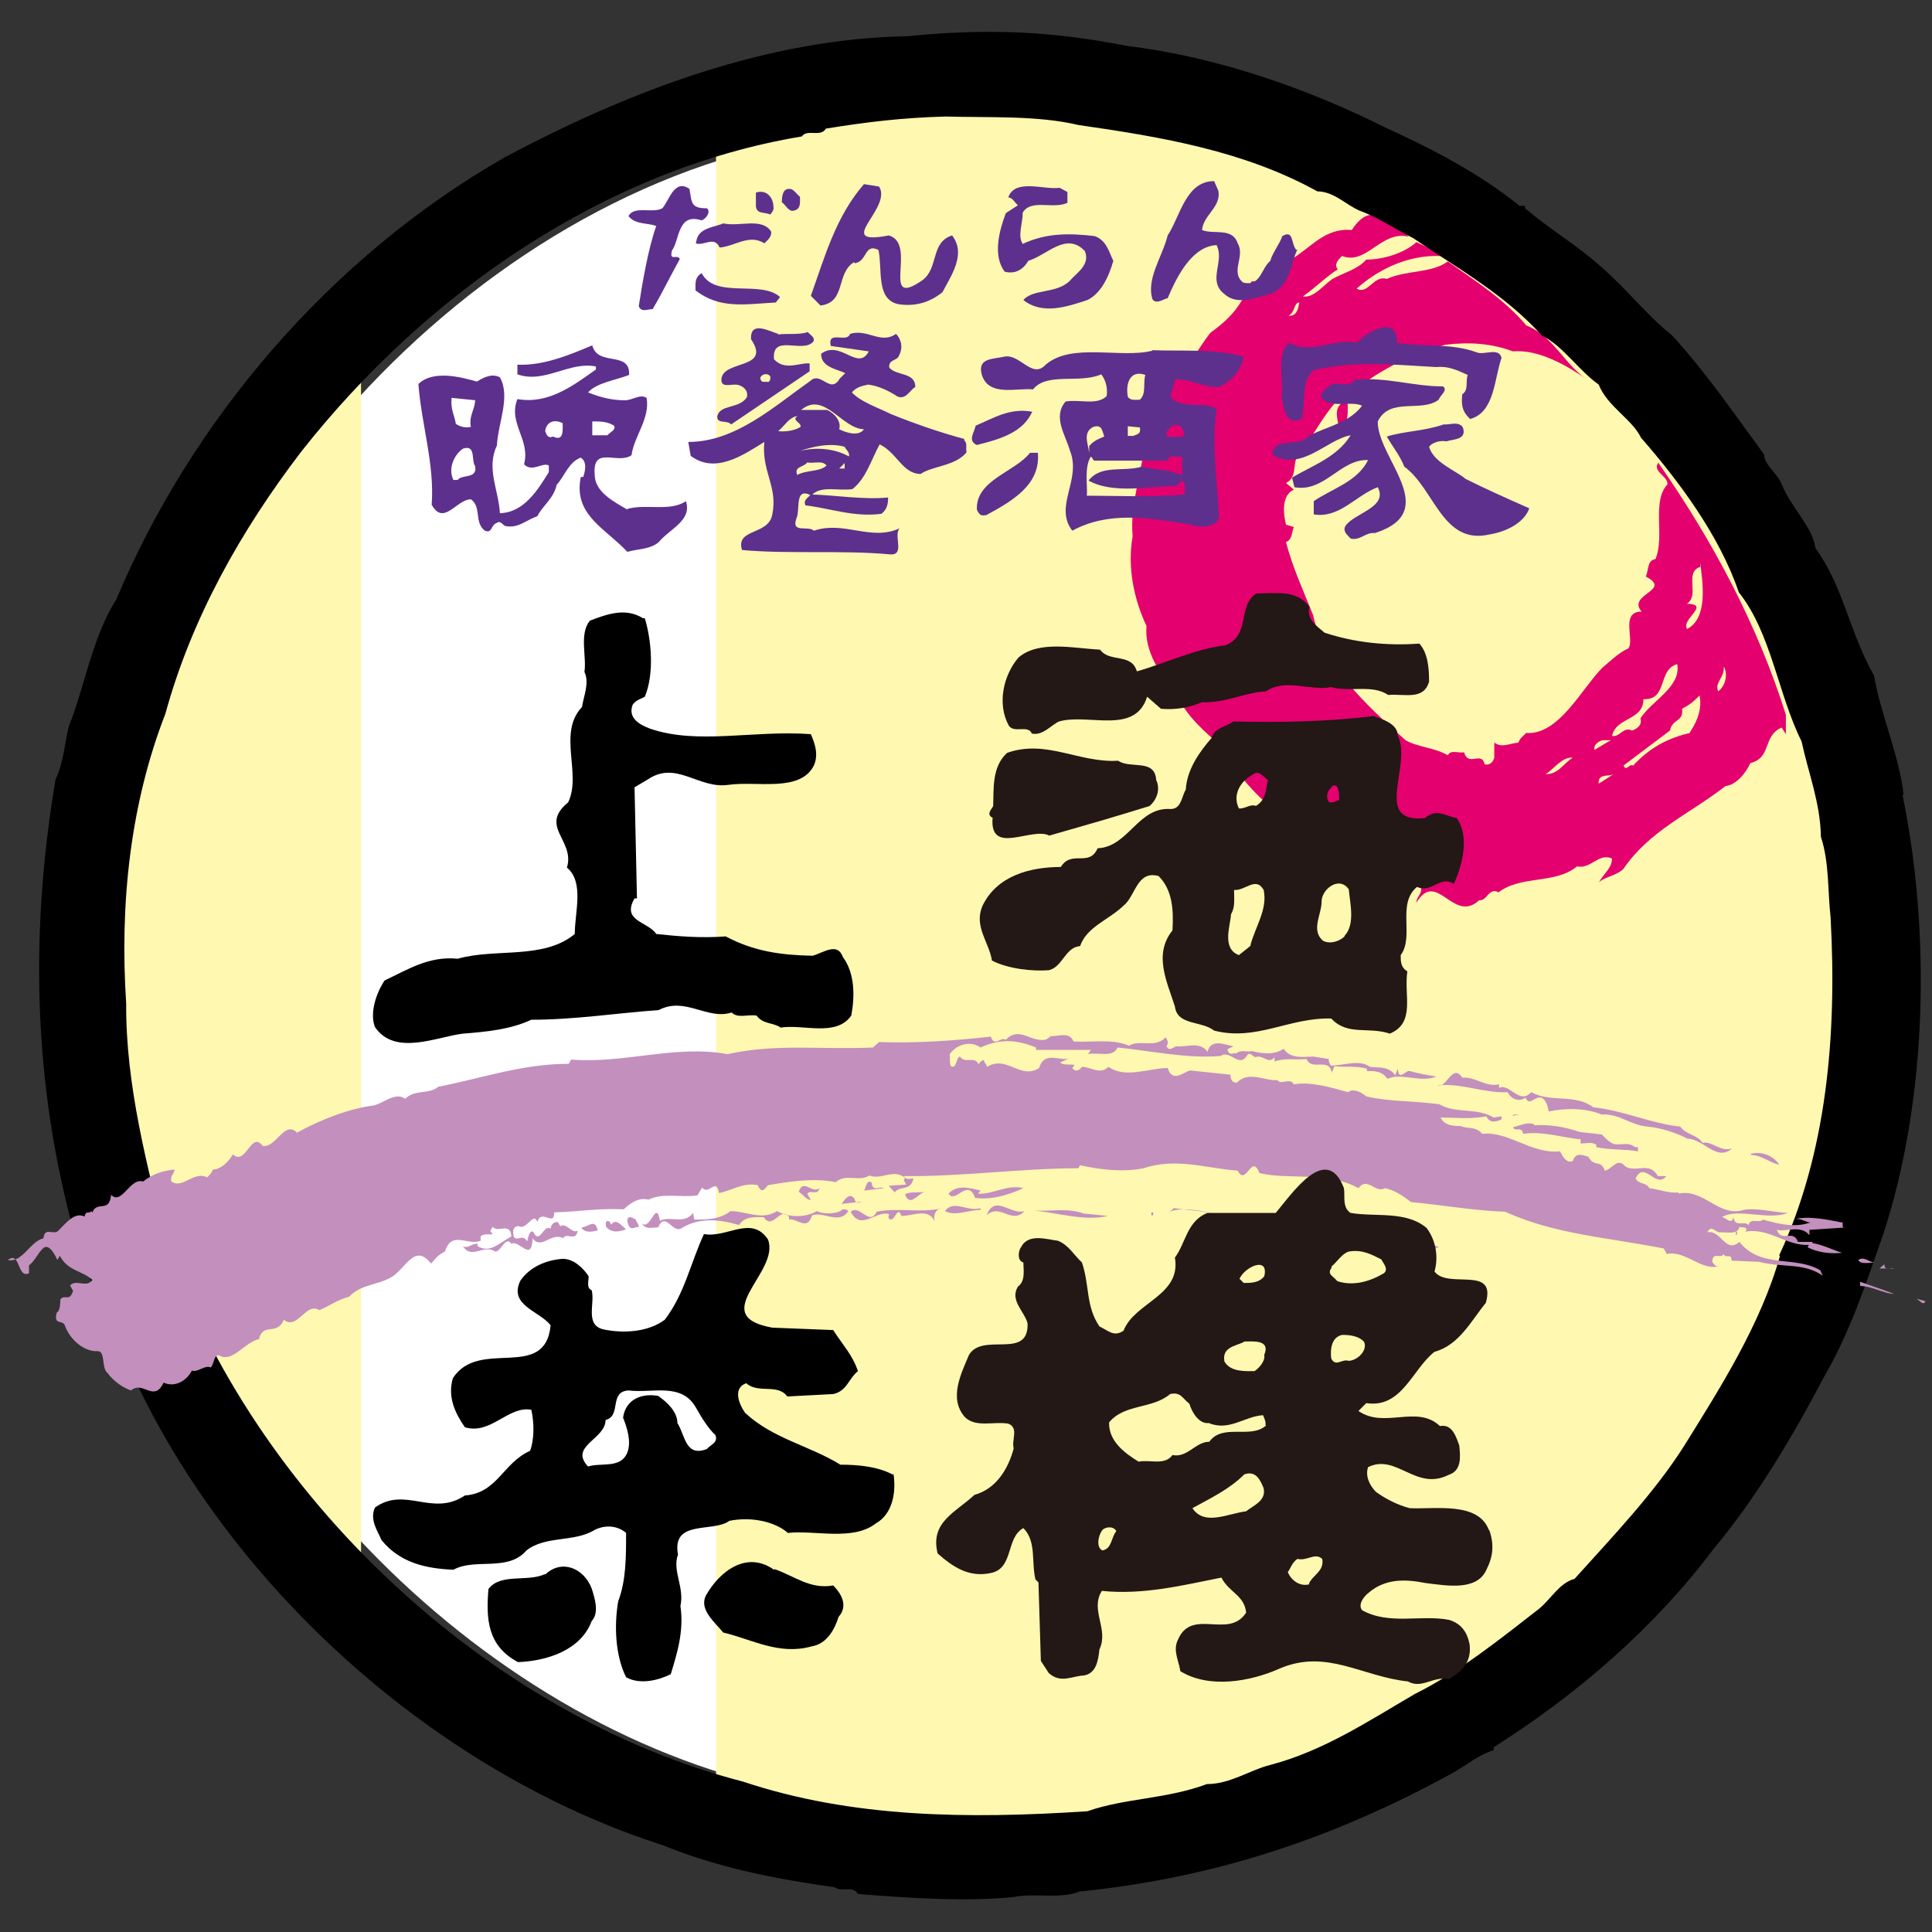 <svg viewBox="0 0 32 32" xmlns="http://www.w3.org/2000/svg" data-name="レイヤー 1" id="_レイヤー_1">
  <rect x="0" y="0" width="32" height="32" fill="#333333" stroke="none"/>
  <path style="fill: #fff;" d="M5.74,6.82v18.45c1.83,2.03,4.22,3.6,6.75,4.25.26.09.53.16.8.22V2.31c-2.9.53-5.57,2.25-7.56,4.51Z"></path>
  <g>
    <path style="fill: #fff8b0;" d="M1.24,15.93c0,4.99,2.43,8.42,4.74,11.16V4.78C3.68,7.51,1.24,10.94,1.24,15.93Z"></path>
    <path style="fill: #fff8b0;" d="M16.3.88c-.65,0-1.29.7-4.44.78v28.79c3.15.08,3.79.54,4.44.54,8.31,0,15.05-6.74,15.05-15.05S24.61.88,16.3.88Z"></path>
  </g>
  <g>
    <path style="fill: #e4006e;" d="M27.49,7.64c-.16.16.13.23.13.38-.27.29-.04.86-.2,1.24-.14.02-.11.18-.16.29.45.23-.32.29-.07.58-.36,0-.11.47-.22.61-.16.07-.31.22-.43.32-.34.34-.72,1.12-1.26,1.08-.05.05-.11.09-.13.16-.18.02-.27.09-.4,0v.25c-.02.07-.07.13-.16.11-.05-.23-.27.05-.34-.2-.09.02-.22-.05-.27.05-.22-.13-.49-.13-.7-.25-.68-.61-1.35-1.22-1.53-2.07-.16-.4-.34-.79-.45-1.21.11-.05.09-.16.13-.25l-.13-.04c-.05-.2-.07-.49.13-.58l-.13-.11c.22-.11.07-.38.25-.52.22-.29.36-.59.61-.86l.07.05c-.18.14-.02.34-.07.49.2-.11.16-.38.16-.54.23-.31.61-.49.95-.68.23-.05.47-.18.67-.23.41-.05.77-.02,1.12.11.45-.04.95.27,1.26.49-.4-.25-.58-.74-1.04-.92-.36-.43-.85-.74-1.3-1.06-.27.2-.68.14-1.01.29-.22-.07-.31.27-.5.16.36-.32.85-.56,1.39-.54-.13-.11-.25-.16-.4-.23-.22.2-.58.29-.83.29-.14.16-.38.22-.56.32-.16.11-.31.32-.49.29.2-.14.4-.34.58-.45-.07-.07,0-.16.07-.22.4.16.65-.43,1.1-.32-.16-.2-.38-.25-.58-.36-.16-.02-.29.14-.36.25-.45-.04-.67.29-1.01.49-.38-.07-.32.38-.65.36-.18.4-.32.59-.68.85-.22.27-.36.63-.7.77,0,.04-.04.11.04.13l-.11.13c0,.32-.22.47-.32.76-.04.54-.25,1.04-.2,1.58-.09.52.02,1.04.23,1.49-.04.41.23.83.52,1.13.07.27.36.54.58.74.36.49.63.9,1.13,1.26.22.45.74.47,1.08.76.27-.11.36.32.67.13.13.23.47.05.56.29.04.13-.07.16-.07.27.34-.56.61.36,1.04-.04.13.02.16-.22.32-.13.38-.29.94-.13,1.3-.43.23.05.36-.23.58-.13,0,.16-.14.25-.22.4.07-.09.29-.11.41-.23.43-.63,1.08-.9,1.69-1.37.18-.02.34-.22.41-.38.36-.09.2-.45.52-.59l.07.11v-.32c-.47-1.49-1.21-2.88-2.11-4.17ZM21.52,5.01c-.02.11-.04.23-.18.22.11-.05.09-.22.18-.22ZM25.6,12.82c.13-.07.27-.29.45-.27-.13.07-.25.29-.45.27ZM26.54,12.26h.14l-.27.16c-.02-.09.07-.14.13-.16ZM26.48,12.98c-.02-.18.18-.11.25-.16l-.25.16ZM26.7,12.19c.07-.32.52-.25.52-.61.41.02.23-.49.56-.58.07.38-.43.61-.61.9.04.11-.07.18-.14.2-.14-.07-.2.11-.32.09ZM27.99,12.14c-.38.09-.67.25-.94.54-.07-.04-.11.11-.16,0l.77-.58c.04-.2.23-.14.2-.36.13-.07.18-.11.29-.22.04.2-.02.4-.16.61ZM27.94,10.41c-.09-.16.4-.4,0-.41.22-.14-.05-.52.22-.61v-.07c.04.31.14.92-.22,1.1ZM28.46,11.45c-.07-.14.11-.23.09-.41.07.11.04.31-.09.41Z"></path>
    <rect style="fill: #e4006e;" height=".05" width=".04" y="8" x="21.5"></rect>
  </g>
  <path d="M31.53,13.17c-.07-.65-.38-1.33-.49-1.98-.41-.72-.5-1.46-.97-2.11-.05-.36-.41-.68-.56-1.06-.07-.18-.29-.32-.29-.49-.49-.67-.97-1.37-1.53-1.98-.43-.34-.72-.74-1.17-1.13-.45-.4-.77-.56-1.26-.97v-.04h-.09c-.67-.54-1.44-.94-2.23-1.3-1.3-.65-2.79-1.17-4.28-1.35-1.26-.25-2.34-.29-3.63-.16-2.32.04-4.59.9-6.66,2-2.91,1.66-5.2,4.37-6.44,7.32-.41.65-.52,1.44-.79,2.11-.07.29-.09.61-.22.88-.45,2.66-.36,5.31.41,7.86.29.68.49,1.4.88,2.03,1.66,3.56,5.06,6.57,8.76,7.76.94.38,1.87.56,2.86.7.11.09.29-.04.38.11.85.07,1.82.13,2.59.05.31-.07.76.04,1.08-.09,2.27-.23,4.25-.9,6.21-1.98.22-.13.41-.29.65-.36v-.05c1.39-.88,2.66-1.98,3.63-3.27.72-.86,1.33-1.89,1.85-2.88.43-.74.7-1.57.97-2.34.74-2.25.79-5.02.32-7.29ZM29.48,20.81c-.32,1.13-.99,2.18-1.58,3.13-.5.79-1.19,1.51-1.82,2.21-.25.07-.38.32-.58.49-.67.52-1.31,1.04-2.07,1.42-.77.45-1.51.94-2.38,1.17-.36.09-.67.32-1.06.32-.67.25-1.35.23-1.98.45-1.98.13-3.9.11-5.7-.49-4.25-1.1-8.11-4.75-9.55-8.91-.32-1.28-.68-2.63-.67-3.98-.11-1.66.07-3.31.65-4.8.43-1.57,1.24-3.02,2.25-4.34,2.07-2.63,5.04-4.68,8.29-5.22.09-.13.31.02.4-.13.68-.11,1.26-.18,1.98-.2.72.02,1.53-.02,2.2.14,1.39.2,2.75.43,3.96,1.1.27,0,.47.22.7.32.31.11.59.31.88.45.72.49,1.53.94,2.14,1.62.34.16.61.58.94.81.14.36.56.58.7.88.63.72,1.3,1.62,1.62,2.56.54.68.65,1.69,1.04,2.47.11.52.31,1.01.32,1.58.14.43.11.88.16,1.33.11,1.98-.07,3.92-.85,5.6Z"></path>
  <g>
    <path style="fill: #c38fbd;" d="M17.37,17.16c.14.02.34-.09.41.09.3.02.64-.05.92.07.18-.11.43.05.61-.14.01.04.04.05.03.11l-.02.04c.05.09.1.02.16,0,.17.02.39-.09.52.09.06-.23.3-.11.43-.09l-.1.05c.03.13.11.04.15.07.05-.07.19-.02.26-.04.16.04.37.07.52-.04.12.18.35.13.49.13l.26.04c-.01.05.02.07.03.11.22,0,.47-.11.65.02.12.02.31-.02.42.14l.04-.11c.02.22.13.02.2.04.15.04.3.07.44.09-.25.11-.6-.07-.81.04-.09-.14-.24-.13-.34-.13v-.04c-.2-.05-.34-.02-.54-.04l-.04.11c-.05-.27-.33-.02-.42-.23-.21.02-.35-.02-.53.04v-.07c-.1.13-.19-.05-.31,0-.05,0-.1-.11-.15-.02-.13.2-.28-.11-.43,0-.55.05-1.19-.09-1.71-.14-.08.18-.33.07-.49.11l.05-.07h-.91v-.04c-.34-.14-.61-.14-.92,0-.15-.11-.38-.07-.51.11.01.05-.01.14.02.2.1.05.08-.14.15-.16.09.13.24-.02.31.13.05-.11.11-.04.14.04.33-.2.55.22.86.02.09-.29.33-.11.49-.16l-.14.07c.06.05.16.02.24.04l-.04.05c.05.07.12.04.16-.02.15,0,.3.14.44,0,.28.2.67.02.98.02.08.25.26.07.37.04l.67.07c0,.09.04.14.11.13.19-.2.47-.02.67-.04.05.09.21-.05.27.07.27-.05.61.05.9.13.08-.07.22,0,.3.07.39.09.76.07,1.21.13.27.16.62.05.9.22l.13-.02v.05c-.08.04-.2.07-.25-.05-.24.05-.55.02-.76.02.07.14.23.14.33.14.1.05.26,0,.36.13.43-.05.82.34,1.29.29.05.11.12.2.21.16.05-.16.18-.09.26-.07.09.18.21.04.27.23.12-.02.21-.23.34-.07.18.11.4-.09.54.16h.14c-.18.22-.36-.27-.51.04.07.11.16.05.23.16.16.02.33.09.48.07v.02c.42-.09.67.4,1.08.27.22-.04.49.04.73.05-.33.13-.83-.09-1.09.07.06,0,.16.14.19,0,.03.18.17.05.25.13.04-.13.17-.02.24-.09.25.07.52.14.78.05-.1-.02-.18-.09-.29-.05.26-.07.57,0,.83.05v.04c0,.07.04.04.06.04l-.61.04v.09c-.14-.18-.39-.05-.54-.09.08.22.27-.02.35.2h.24v.02c.15.02.33.11.49.16-.18.02-.39,0-.57-.09l.02-.04c-.37.02-.66-.29-1.05-.22l.02-.04c-.03-.05-.08-.02-.12-.04-.02.13-.2.09-.31.09-.08.02-.15-.14-.22,0,.23-.04.3.36.53.16.36.45.92.22,1.34.47l.04.09c-.31-.22-.68-.13-1.05-.23l-.46-.02c0-.14-.1-.02-.13-.11-.05.09-.18-.05-.19.13.03.04.06.09.11.07-.28.09-.56-.27-.87-.2,0-.04-.03-.05-.04-.09-.89-.18-1.8-.23-2.63-.61-.55-.02-1.02-.11-1.56-.16-.14-.11-.28-.2-.43-.23-.17.09-.29-.2-.44,0-.52-.29-1.13-.13-1.64-.25-.13-.34-.22.23-.36-.04-.53-.04-1.02-.22-1.56-.04-.35.07-.74.02-1.05-.05l-.03.05c-.93,0-1.92.14-2.89.13.04.07.11.04.16.04-.05.22-.23.11-.31.23l-.1-.11.29-.02-.04-.07.02-.04c-.18-.16-.4.04-.59-.04-.17.11-.38-.04-.56.11-.36-.07-.7-.02-1.12.05-.07.09-.11.13-.17,0-.24-.05-.43.09-.64.13-.05-.27-.17.05-.28-.09l-.08.13c-.27.04-.56-.05-.81.07-.16-.04-.29.05-.41.16-.44-.02-.73.04-1.15.05,0,.25-.21-.07-.28.16-.06-.18-.18.14-.3.07-.04,0-.08,0-.1.07-.01.27.15.02.23.18.02-.05.03-.18.1-.16.11.23.17-.13.29-.05.01-.09.07-.11.12-.11l.04.07c.1-.07.2.14.29.07-.03.2-.2.02-.24.13-.2-.11-.36.2-.51,0-.01.41-.22.02-.35.09-.1-.14-.17.14-.27.13-.18-.13-.4.14-.53-.09.08.05.15-.05.24-.04v.04c.21.13.38-.07.56-.16-.02-.25-.22-.05-.31-.16l-.04.07.04.05c-.06.02-.14-.02-.2.04v.07c-.21.09-.48-.18-.59.18-.09.04-.16.11-.23.2-.28-.36-.43.11-.67.23-.23.13-.49.11-.69.32-.2.05-.3.14-.49.22-.23-.14-.36.34-.59.16-.11.27-.35.04-.41.32-.24.05-.44.4-.66.27-.09-.02-.08.14-.14.2-.09-.05-.22.09-.31.05-.12.22-.33.27-.47.2-.16.34-.34-.04-.54.13-.12-.04-.28-.14-.39-.29-.11-.09-.02-.38-.18-.36-.21,0-.43-.18-.52-.41-.03-.13-.2,0-.14-.23.05-.02.06-.13.06-.22.08-.09.15.05.21-.14l-.05-.09c.11-.11.27.05.37-.09-.17-.16-.4-.14-.54-.4l-.04.07c-.05-.11-.14-.27-.23-.2-.1.09-.13.2-.24.29v.13c-.2.09-.14-.38-.35-.22.24.05.37-.31.59-.36.02-.2.17-.04.25-.13.13-.13.27-.31.43-.23.02-.11.09-.04.11-.09l.02.02c.08-.2.28.02.31-.29.18.18.31-.29.53-.22.16-.13.34-.18.52-.2,0,.07-.08.11-.05.2.18.13.37-.18.59-.07.03-.02.07-.07.1-.13.12,0,.24-.11.33-.25.21.2.3-.4.49-.14.22.04.36-.43.57-.22.4-.22.87-.4,1.27-.45.17-.04.36-.23.52-.11.16-.16.4-.07.55-.2.72-.14,1.39-.38,2.16-.38l.04-.07c.89.07,1.73-.25,2.59-.09.81-.18,1.55-.07,2.41-.11l.1-.09c.63.02,1.21-.02,1.85-.09.07.18.15,0,.25.05.23-.23.41.05.66,0l.08-.05Z"></path>
    <polygon style="fill: #c38fbd;" points="15.02 17.49 14.88 17.42 15.02 17.42 15.02 17.49"></polygon>
    <rect style="fill: #c38fbd;" height=".05" width=".02" y="17.4" x="21.24"></rect>
    <path style="fill: #c38fbd;" d="M13.44,17.67h-.12v-.05c.04.09.09-.09.12.05Z"></path>
    <rect style="fill: #c38fbd;" height=".05" width=".03" y="17.56" x="16.27"></rect>
    <path style="fill: #c38fbd;" d="M10.82,17.65c-.03.07-.14.07-.2.02.06,0,.14.04.2-.02Z"></path>
    <path style="fill: #c38fbd;" d="M11.41,17.74v.04c-.15.11-.27-.07-.41-.11.12-.02.35-.09.41.07Z"></path>
    <path style="fill: #c38fbd;" d="M12.63,17.74c-.09,0-.18.13-.27.04l-.04-.11c.11.04.25-.05.31.07Z"></path>
    <rect style="fill: #c38fbd;" height=".04" width=".03" y="17.63" x="13.88"></rect>
    <path style="fill: #c38fbd;" d="M9.44,17.74c-.07.13-.16.11-.24.16-.05-.16-.13.05-.2-.07.16.02.26-.16.43-.09Z"></path>
    <polygon style="fill: #c38fbd;" points="9.78 17.81 9.78 17.74 9.83 17.74 9.78 17.81"></polygon>
    <polygon style="fill: #c38fbd;" points="9.57 17.81 9.61 17.78 9.71 17.81 9.57 17.81"></polygon>
    <path style="fill: #c38fbd;" d="M24.83,17.97v.05c.17-.09.34.29.53.07.34.18.72.02,1.03.25.49.05.96.27,1.44.32.1.14.28.13.37.27.15-.04.3.16.49.09-.25.23-.48-.16-.74-.16-.21-.11-.46-.18-.66-.2-.28-.02-.47-.22-.76-.2-.27-.11-.6-.11-.88-.05-.01-.09-.06-.25-.16-.23-.08,0-.17.14-.22,0-.1.07-.23.04-.3-.09-.4.02-.77-.16-1.16-.11.15.05.25-.38.41-.13.22-.02.38.16.61.11Z"></path>
    <path style="fill: #c38fbd;" d="M8.88,17.87c-.01.14-.12.02-.15.07.03-.04.1-.09.15-.07Z"></path>
    <rect style="fill: #c38fbd;" height=".05" width=".03" y="17.81" x="24.1"></rect>
    <path style="fill: #c38fbd;" d="M8.36,18.14c0,.05-.06.02-.1.02.02-.05.07-.02.1-.02Z"></path>
    <path style="fill: #c38fbd;" d="M7.85,18.3c-.08.02-.2.23-.29.05l-.05.07c.04-.09.23-.09.35-.13Z"></path>
    <path style="fill: #c38fbd;" d="M23.76,18.46c-.12.04-.29.04-.37-.07l.37.07Z"></path>
    <polygon style="fill: #c38fbd;" points="25.05 18.48 25.07 18.46 25.17 18.46 25.05 18.48"></polygon>
    <path style="fill: #c38fbd;" d="M25.39,18.64c.27-.02.51.02.78.11l.36.04c.05.05.13.14.21.16.13.02.23-.04.34.05h.05v.07c-.21-.04-.47-.02-.69-.07v-.04c-.08-.05-.17-.02-.26-.02v-.07c-.28-.02-.62-.14-.95-.09-.03-.14-.13-.02-.17-.11.1-.02.22-.09.35-.05v.02Z"></path>
    <path style="fill: #c38fbd;" d="M29.47,19.29c-.14-.02-.29-.16-.47-.16v-.02c.18-.04.36.02.47.18Z"></path>
    <path style="fill: #c38fbd;" d="M14.64,19.68l-.33.04c.04-.05.04-.2.13-.13.01.16.13.05.2.09Z"></path>
    <path style="fill: #c38fbd;" d="M13.57,19.68c-.02.13-.14.02-.2.09l.06.11c-.09-.02-.12-.09-.2-.14.07-.22.21.02.33-.05Z"></path>
    <path style="fill: #c38fbd;" d="M16.24,19.72l-.04.05c.24.02.48-.16.75-.09-.24.11-.53.2-.8.16-.12-.34-.33.11-.44-.07.15-.16.35-.09.54-.05Z"></path>
    <path style="fill: #c38fbd;" d="M15.32,19.74c-.11.02-.25.27-.33.04.1-.05.22-.02.33-.04Z"></path>
    <path style="fill: #c38fbd;" d="M14.31,19.9l-.37.04c.04-.05.12-.2.21-.09.03.13.11.04.16.05Z"></path>
    <path style="fill: #c38fbd;" d="M16.24,20.04c-.2,0-.41.11-.59.02.15-.2.38.02.59-.05v.04Z"></path>
    <path style="fill: #c38fbd;" d="M16.97,20.06c-.22.23-.4-.14-.63.07.14-.36.4,0,.63-.07Z"></path>
    <path style="fill: #c38fbd;" d="M15.58,20.01c-.05.02-.13.07-.1.22-.1-.23-.36-.09-.55-.09-.07-.2-.11.14-.21.04-.01-.04,0-.05.01-.07-.22-.07-.47.29-.64-.04.15-.13.31.25.43,0,.34-.07.7.02,1.05-.05Z"></path>
    <path style="fill: #c38fbd;" d="M20.2,20.13c-.26-.07-.56-.14-.81-.07-.09.04.04-.02.05-.05.26.04.52.04.76.13Z"></path>
    <path style="fill: #c38fbd;" d="M14.05,20.06c-.15.23-.41,0-.6.07-.08.27-.25.04-.38.07v-.04c-.14-.2-.27.23-.42,0-.15,0-.31-.02-.41.13-.31-.09-.64-.13-.93.04-.17.14-.28-.29-.41,0-.11,0-.21.04-.27-.07.14.14.24-.41.3-.04.17-.09.4.07.55-.13l.02.11c.21,0,.42,0,.6-.14.26,0,.52.16.77,0,.2.11.47.11.66,0,.1.05.27.05.39,0,.03-.04.1-.04.13,0Z"></path>
    <path style="fill: #c38fbd;" d="M17.95,20.1l.4.04c-.38.09-.83-.05-1.22-.09.27.02.54-.05.82.05Z"></path>
    <rect style="fill: #c38fbd;" height=".05" width=".03" y="20.08" x="19.07"></rect>
    <path style="fill: #c38fbd;" d="M10.59,20.33c-.06-.04-.16.11-.2-.11.01-.11.1-.04.14-.02.01.04.05.07.05.13Z"></path>
    <path style="fill: #c38fbd;" d="M22.39,20.33c.14.07.27.14.43.16-.14.07-.48-.18-.51.09-.09,0-.11-.11-.16-.16l.04-.05-.63-.11c.28,0,.6-.14.88,0l-.05.07Z"></path>
    <path style="fill: #c38fbd;" d="M10.12,20.29c.08-.13.18.02.25.07-.1.04-.24.07-.33-.04-.03-.11.05-.13.08-.04Z"></path>
    <path style="fill: #c38fbd;" d="M9.9,20.38c-.08.02-.22.05-.27-.05.1,0,.23-.16.27.05Z"></path>
    <path style="fill: #c38fbd;" d="M23.52,20.58l.31.07c-.25.16-.46-.16-.66-.23l.37.07-.02.09Z"></path>
    <rect style="fill: #c38fbd;" height=".05" width=".02" y="20.4" x="28.75"></rect>
    <path style="fill: #c38fbd;" d="M28.27,20.49l.27.04-.27-.04Z"></path>
    <path style="fill: #c38fbd;" d="M31.05,20.91c-.05,0-.24.04-.27-.04.09-.07.18.04.27.04Z"></path>
    <path style="fill: #c38fbd;" d="M31.37,21.01h-.24l.08-.07c.01.13.11.04.16.07Z"></path>
    <path style="fill: #c38fbd;" d="M31.37,21.43c-.16,0-.37-.13-.56-.13v-.07c.19.07.38.13.56.2Z"></path>
    <path style="fill: #c38fbd;" d="M31.89,21.55c-.03.09-.1-.02-.15-.04l.15.04Z"></path>
  </g>
  <g>
    <path d="M10.68,10.24c.11.36.16.92,0,1.3-.07.04-.14.05-.2.13-.09.23.13.34.29.4.79.27,1.71.02,2.66.09.07.16.13.34.05.52-.23.45-.94.25-1.42.32-.49.07-.86-.41-1.33-.09l-.22.13.04,1.84h-.04c-.22.38.22.38.36.59.38.04.74.07,1.15.04.47.25.92.31,1.44.32.18-.05.41-.23.5.02.2.27.2.65.14.97-.25.36-.79.14-1.17.2-.13-.09-.29-.05-.4-.2-.14-.02-.32.05-.41-.05-.41.13-.77-.27-1.21-.04-.7.05-1.39.16-2.11.16-.34.16-.74.2-1.13.23-.43.05-1.13.38-1.46-.11-.09-.23.02-.56.16-.77.38-.18.74-.41,1.21-.36.63-.18,1.42.02,1.94-.41,0-.36.16-.86-.13-1.1.14-.45-.47-.68.02-1.08.23-.47-.18-1.15.23-1.58.02-.16.13-.4.04-.58.04-.25-.09-.63.09-.85.29-.11.59-.22.88-.04Z"></path>
    <g>
      <path style="fill: #231815;" d="M17.09,12.15c.18.04.32-.14.45-.2.49-.14,1.26.23,1.46-.41l.23.2c.25.02.47-.02.68-.11.38.02.7-.16,1.06-.18.32-.22.74,0,1.08-.07.29.09.68-.05.94.13.29-.02.59.09.68-.22,0-.23-.02-.47-.16-.63-.56.04-1.08-.02-1.57-.18-.13-.11-.31-.23-.25-.43-.22-.29-.56-.22-.88-.22-.32.2-.09.7-.52.86-.47.05-.97.29-1.46.43-.09-.31-.45-.14-.61-.36-.43-.02-1.01-.16-1.35.13-.25.29-.36.77-.16,1.13.09.13.32-.02.38.13Z"></path>
      <path style="fill: #231815;" d="M24.12,13.55c-.22-.05-.32-.16-.52,0-.88.09-.2-.88-.45-1.37,0-.2-.27-.27-.4-.32-.72.09-1.53.11-2.32.09-.13.09-.32.11-.36.27-.2.23-.41.52-.43.86-.07.11-.07.32-.25.32-.54-.04-.7.63-1.21.65-.14.32-.43.02-.61.31-.5,0-1.06.14-1.3.65-.14.34.11.59.16.9.27.14.68.18.94.16.23-.05.27-.38.52-.4.11-.32.47-.43.72-.67.2-.16.22-.59.58-.49.23.23.25.56.23.9-.32.4-.09.85.04,1.26.04.32.43.23.65.4.7.18,1.24-.22,1.94-.2.27.29.61.13.97.25.43-.18.23-.63.29-1.03-.11-.07-.11-.16-.11-.27.23-.31-.07-.85.27-1.13.25.11.38-.2.61-.05.14-.31.27-.79.04-1.1ZM20.72,15.66l-.2.16c-.29-.11-.14-.49-.13-.68.07-.11.05-.25.05-.4.18.02.36-.23.49,0,.07.32-.14.61-.22.92ZM20.81,13.35c-.11-.04-.18.05-.29.04-.11-.22.02-.45.23-.56.09-.09.18.04.25.09-.04.16-.02.32-.2.43ZM22.05,13.03c.13-.09.13.13.13.22-.05.02-.11.05-.16.04-.07-.07-.04-.2.04-.25ZM22.27,15.51c-.07.07-.23.14-.36.07-.2-.18-.02-.43-.02-.65,0-.2.29-.43.45-.2.02.23.11.58-.07.77Z"></path>
      <path style="fill: #231815;" d="M16.44,13.55c-.05.63.65.14.94.29.56-.16,1.12-.32,1.66-.49.13-.11.18-.29.11-.43-.02-.36-.43-.18-.63-.32-.65.04-1.19-.36-1.84-.13-.25.23-.22.58-.23.88-.02.05-.13.14,0,.2Z"></path>
    </g>
    <path style="fill: #231815;" d="M24.66,25.34c-.18-.47-.88-.34-1.31-.36-.2-.05-.41-.16-.56-.27-.11-.11-.18-.27-.13-.41.47-.23.79.4,1.33.13.22-.07.2-.29.18-.49-.05-.13-.11-.36-.32-.32-.38-.36-.92.05-1.35-.25l.13-.13c.59.09.76-.56,1.13-.85.41-.11.61-.52.85-.81.18-.63-.63-.22-.85-.52.07-.25.02-.52-.13-.72-.34-.29-.85-.18-1.26-.25-.14-.09-.09-.27-.11-.41-.29-.76-.86.09-1.13.41h-1.13c-.34.13-.36.5-.54.74.11.63-.67.74-.85,1.21-.16.11-.25,0-.4-.07-.23-.34-.16-.68-.29-1.06-.14-.13-.22-.29-.4-.36-.18-.02-.49-.13-.61.11-.04.05-.07.22.04.25,0,.11.04.31-.09.4-.14.23.11.41.16.61.02.61-.74.14-.97.52-.13.31-.34.72-.07,1.03.18.18.47.07.72.11.18.07.05.27.09.41-.09.34-.29.67-.65.77-.31.29-.74.45-.61.97.25.22.52.41.9.32.36-.09.23-.58.52-.74.22.22.13.56.2.85l.05.05.04,1.3.13.2c.2.18.38.05.59.04.2-.04.23-.25.25-.43.16-.34-.16-.65.04-.97.68.07,1.33-.09,1.98-.22.13.25.38.29.41.58-.29.45-.9-.09-1.13.45-.09.18.02.36.04.52.47.29,1.15.18,1.66-.05.77-.32,1.35.14,2.11.22.23.13.41-.09.68-.04.22-.13.38-.29.34-.58-.04-.2-.14-.34-.34-.4-.47-.09-.99.09-1.44-.16-.07-.09.02-.22.11-.29.27-.23.59-.23.94-.16.34.04.85.14,1.01-.22.11-.22.13-.41.05-.65ZM20.94,21.14c-.09.11-.22.11-.34.11l-.07-.07c.09-.2.49-.38.41-.04ZM20.6,22.22c.14,0,.45-.04.34.22.02.11-.09.22-.16.27-.14,0-.4.02-.5-.16-.04-.23.16-.25.32-.32ZM18.26,25.68c-.11-.05-.07-.25,0-.34.05-.05.18-.07.23.02-.09.11-.07.29-.23.32ZM20.65,25.03c-.32.04-.7.25-.9-.05.29-.16.61-.31.86-.56.2-.07.27.11.32.23.04.2-.14.27-.29.38ZM20.97,23.61c-.25.23-.72-.04-.94.27-.23,0-.36.27-.61.22-.13.18-.38.07-.56.11-.23-.14-.5-.34-.49-.65.25-.31.72-.22,1.01-.47.18-.04.2.07.32.16.04.14.16.34.32.32.34.14.59-.11.9-.13.02.05.05.11.04.16ZM21.69,26.24c-.14.04-.29-.04-.36-.2.05-.07.07-.16.16-.22.16.04.29-.11.41,0,.04.2-.16.27-.22.41ZM22.05,20.98c.09-.07.18-.22.29-.25.22-.04.38.05.54.13.02.05.13.16.04.23-.22.13-.5.22-.77.13-.07-.09-.18-.11-.09-.23ZM22.05,22.51c-.02-.16,0-.36.18-.4.14,0,.27.02.36.11.07.13-.09.31-.25.32-.11-.04-.22.11-.29-.04Z"></path>
    <g>
      <path d="M14.78,24.42c-.25-.13-.56-.16-.86-.16-.52-.32-1.12-.43-1.58-.86-.11-.16-.2-.41.02-.49.2.18.52,0,.68.22l.76-.04c.23-.05.25-.25.41-.38-.09-.27-.25-.43-.41-.68l-1.01-.04c-1.1-.2.14-.92-.07-1.46-.27-.41-.68-.02-1.06-.09-.22.47-.32.99-.65,1.42-.27.2-.67.23-1.01.16-.32-.07-.14-.43-.2-.65-.09-.04-.05-.14-.05-.23-.09-.14-.25-.29-.43-.29-.27.02-.54.13-.7.36-.2.41.31.5.5.74-.09.94-1.19.2-1.62.88-.09.31.04.58.2.81.43.13.72-.36,1.1-.29.05.22.05.49-.02.68-.45.2-.54.7-1.08.74-.54.36-.99-.16-1.49.2-.09.2.04.38.11.54.31.38.74.47,1.19.49.36-.2.9.04,1.21-.32.32-.25.79-.13,1.13-.34.18-.09.38-.07.52.05,0,.4,0,.79-.13,1.13-.07.4-.05.9.13,1.26.23.13.54.05.74-.05.11-.36.22-.72.16-1.13.07-.31-.14-.59-.04-.85-.11-.59.58-.36.85-.56.34-.07.74,0,.97.2.45-.05,1.08.14,1.46-.16.25-.14.34-.47.29-.81ZM11.71,24c-.36.14-.36-.23-.49-.43,0-.18-.16-.34-.32-.45-.29-.05-.54.07-.58.36.07.18.14.4.07.58-.11.27-.43.16-.65.23-.32-.34.29-.45.29-.77.27-.07.05-.47.38-.49.4.05.88-.14,1.12.29.09.16.2.34.32.45.05.13-.09.16-.14.23Z"></path>
      <path d="M12.82,26c-.45-.32-.9.02-1.13.43-.11.23.14.43.29.61.47.11.92.38,1.46.23.25-.04.38-.27.45-.49.16-.18.05-.38-.09-.52-.38.07-.65-.16-.97-.27Z"></path>
      <path d="M9.03,26.07c-.29.14-.74-.02-.94.25-.04.49-.02.94.49,1.21.49-.02,1.04-.2,1.22-.68.13-.14.05-.38,0-.54-.13-.34-.5-.49-.77-.23Z"></path>
    </g>
  </g>
  <g>
    <path style="fill: #5d308d;" d="M21.47,4.14c-.09-.11-.04-.34-.23-.23-.05.14-.16.27-.2.41-.16.14-.16.43-.45.36-.22-.18.04-.43-.09-.65-.09-.27-.4-.14-.59-.22.02-.25.32-.38.27-.65l-.07-.16c-.47,0-.56.58-.77.9-.09.36-.36.72-.25,1.06.07.09.2-.02.25-.02.16-.38.41-.86.81-.88.14.27-.16.59.13.81.22.2.52.05.76,0,.34-.14.32-.47.45-.74Z"></path>
    <path style="fill: #5d308d;" d="M14.15,4.36c.22-.02.16-.34.4-.22.07.31-.05.83.34.9.29.04.52-.04.72-.2.14-.27.4-.63.16-.94-.36.11-.22.54-.49.74-.72.5-.07-.61-.56-.74-.94.18.07-.45-.16-.81l-.25-.04c-.47.54-.65,1.21-.88,1.85l.16.16c.43-.05.25-.54.56-.72Z"></path>
    <path style="fill: #5d308d;" d="M17.03,4.32c.31-.09.63-.49.94-.16.09.23-.14.36-.25.49-.22.22-.61.13-.77.32.32.25.72.11,1.06,0,.23-.11.36-.4.43-.65-.07-.14-.11-.34-.31-.41-.43-.05-.81-.05-1.19.13-.09-.13,0-.34,0-.52.14-.23.5-.05.74-.16v-.18l-.13-.07c-.25.04-.74-.16-.85.16.07,0,.11.09.16.13l-.2.13c-.11.29-.22.7-.02.97.16.04.29-.02.38-.16Z"></path>
    <path style="fill: #5d308d;" d="M10.87,3.74c-.14.4-.23.95-.29,1.33.04.11.14.05.23.05.16-.27.31-.58.45-.83-.04-.09-.18.05-.13-.14.13-.18.09-.63.49-.5.07-.02.16-.14.09-.2-.27,0-.25-.09-.29-.32-.25-.18-.34.2-.45.32-.16.09-.47-.05-.56.13.11.14.31.11.45.16Z"></path>
    <path style="fill: #5d308d;" d="M13.14,3.49c.13-.02.11-.14.11-.23-.05-.04-.11-.13-.16-.13-.13-.02-.14.13-.14.22.07.05.11.16.2.14Z"></path>
    <path style="fill: #5d308d;" d="M12.76,3.55s.07-.07.05-.13c0-.14-.11-.29-.29-.23v.23c.02.13.14.09.23.13Z"></path>
    <path style="fill: #5d308d;" d="M11.52,4.03c.14.05.31-.13.4.07.25-.02.49-.23.74-.07.05-.05.13-.11.11-.2-.16-.23-.52-.07-.79-.13-.16.07-.43.07-.45.32Z"></path>
    <path style="fill: #5d308d;" d="M11.63,4.52c-.13.07-.11.18-.11.29.4.31.81.23,1.33.2l.07-.09c-.32-.29-1.08.04-1.3-.4Z"></path>
    <path style="fill: #5d308d;" d="M12.89,5.53c-.14-.04-.47-.23-.45.09.34.5-.45.34-.49.65-.02.18.18.07.29.11.07.02.16.09.13.2-.13.2-.45.11-.49.32,0,.13.16.05.23.13l1.3-.88v-.13c-.16-.02-.41.13-.59-.07-.04-.43.47-.09.65-.29.04-.07-.05-.11-.09-.16-.14.05-.36.02-.49.04ZM12.73,6.33c-.05-.02-.11.02-.13-.04-.04-.07.11-.14.16-.05,0,.04,0,.07-.04.09Z"></path>
    <path style="fill: #5d308d;" d="M21.24,6.62c.02.18.07.43.32.32.07-.27-.02-.63.2-.81.7-.16,1.3-.09,2.03-.05.2-.02.34.05.52.13-.04.11.02.25-.09.32-.02.18,0,.29.13.41.41-.11.4-.68.52-1.01-.04-.18-.27-.05-.4-.09-.43-.16-.85-.09-1.33-.16,0-.5-.52-.16-.67,0-.38-.09-.74.2-1.12,0-.23.2-.07.63-.13.94Z"></path>
    <path style="fill: #5d308d;" d="M13.34,8.37c.41.05.81.2,1.26.14.09-.07.11-.16.11-.27-.41.04-.88-.04-1.28-.05-.04.05-.13.09-.09.18Z"></path>
    <path style="fill: #5d308d;" d="M15.97,7.27c-.41-.11-.81-.25-1.21-.41-.22-.11-.5-.2-.65-.36.07-.09.18-.11.27-.13.16.02.32.09.49.2.14.05.2-.11.29-.16,0-.25-.31-.18-.43-.32-.02-.14.13-.11.16-.2.07-.13.04-.27-.05-.36-.25.18-.47-.09-.76,0-.05.16-.38-.07-.32.2l.63.09c-.18.34-.47-.2-.79.04,0,.22.25.25.4.32l-.09.09c-.16.27-.31-.13-.49.04-.61.43-1.24,1.01-2.02,1.01l.04.23c.41.31.88-.02,1.22-.23-.05.49.23.74.13,1.21-.07.34-.61.22-.5.58.79.07,1.64,0,2.43.07.29.04.07-.31.18-.43-.47.22-.92-.13-1.42.04-.09-.09-.38.05-.29-.2.07-.14-.04-.54.25-.38.14-.18.47-.07.68-.11.23-.18.31-.49.45-.74.29.14.38.49.68.49.18-.13.58-.13.76-.36-.02-.07.02-.14-.04-.2ZM12.89,7.14c.11-.09.18-.23.32-.25-.11.07.07.11.05.18-.07.05-.23.09-.38.07ZM13.21,7.88c-.07-.16.09-.13.16-.22.11.02.25-.04.32.05-.11.11-.34.07-.49.16ZM13.99,7.76h-.09l.09-.09v.09ZM13.25,7.47c.2-.07.49-.14.74-.07.02.05.09.09.07.16-.23-.13-.54-.16-.81-.09ZM13.9,7.11c.04-.14-.09-.27-.2-.32h-.43c.38-.32.67.31,1.04.32-.09.13-.31.05-.41,0Z"></path>
    <path style="fill: #5d308d;" d="M10.39,8.44c-.22-.13-.54-.29-.54-.58-.04-.49.38-.16.61-.32.04-.31.31-.61.25-.95-.11-.07-.23.04-.36.04-.22,0-.41-.05-.61-.13.14-.16.45-.2.68-.29.02-.41-.52-.13-.61-.49-.38.16-.81.34-1.24.32v.16c.45.16.86-.22,1.3-.13v.05c-.38.27-.79.58-1.3.49-.16.4.22.67.11,1.08.13.14.31-.04.41.02v.11c-.18.29-.41.67-.81.68-.02-.38-.23-.74-.05-1.12.02-.38.23-.81.05-1.13-.13-.07-.27,0-.38.07-.25-.07-.72-.2-.97.04.05.67.27,1.33.22,2,.2.36.41-.09.65-.09.18.13.05.38.23.52.13.05.09-.09.2-.13.05-.04.09.02.13.05.22.05.34-.09.54-.16.09-.18.27-.29.32-.52.13-.14.2-.38.4-.45.11.07.07.23.04.32h-.04c-.13.63.41.85.77,1.24.18-.05.38-.04.52-.16.18-.22.56-.36.45-.68-.25.18-.67.04-.97.13ZM7.87,6.62c0,.16-.11.27-.07.45-.09.02-.18,0-.25-.05-.02-.14-.09-.23-.07-.43l.4.04ZM7.58,7.95h-.07c-.09-.18,0-.41.16-.52.22-.07.13.2.2.29.04.22-.22.13-.29.23ZM9.16,7.23c-.09.04-.11-.04-.13-.09.02-.16.16-.2.29-.13,0,.11.02.31-.16.22ZM9.81,6.98c.13,0,.25,0,.36.07.04.07-.07.11-.11.16h-.25v-.23Z"></path>
    <path style="fill: #5d308d;" d="M19.08,5.81c-.52.13-1.33-.14-1.76.23-.23.25-.43-.2-.7-.13-.18.04-.43.02-.36.29.11.38.58.22.85.25.23-.29.77-.09,1.13-.25.07.09.11.22.09.36-.16.16-.45.05-.68.09-.22.25,0,.56.07.81.2.49-.27.92.04,1.33.59-.32,1.24-.22,1.91-.11.16.05.41.09.52-.09-.02-.56-.13-1.21-.04-1.82-.23-.13-.58.02-.77-.2.04-.09.05-.18.09-.29.25,0,.47.14.72.13.22-.11.36-.27.41-.5-.47-.14-1.08-.09-1.51-.11ZM18.97,6.21c-.04.14.02.31-.09.41-.07,0-.16.02-.2-.05-.04-.22.04-.45.29-.36ZM18.77,7.22h-.09v-.16l.2.02c.02.11-.04.11-.11.14ZM18.11,7.07c.14-.04.14.05.18.16-.09.04-.18.07-.25.16v.11c-.02-.16-.11-.34.07-.43ZM19.62,8.19c-.52.05-1.12.02-1.62.02.02-.14-.05-.47.07-.65l.05.07h1.21c.05-.13.18-.04.25-.07v.31c-.2-.09-.45-.09-.67-.14-.31.09-.67-.04-.88.23.41.23,1.03.09,1.46.09l.09-.09c.07.05.04.14.04.23ZM19.42,7.05c.14-.05.18.07.2.16-.07.05-.2.02-.29.02-.04-.09.04-.13.09-.18Z"></path>
    <path style="fill: #5d308d;" d="M23.83,6.62c.02-.07.16-.16.07-.22-.5,0-.94-.16-1.46-.11-.09.13-.23.05-.36.07-.09.04-.2.13-.2.22.16.2.49.05.68.14-.22.29-.58.34-.88.5-.16.2-.58,0-.61.31.49.29.9-.25,1.3-.32-.22.36-.63.5-.97.7l.04.16c.5.09.76-.47,1.22-.45-.18.36-.59.47-.9.68v.22c.43.07.7-.32,1.06-.45.18.34-.41.43-.54.65-.04.09.04.14.09.2.16.04.25-.11.4-.09,1.13-.36.04-1.24.05-1.85.2-.41.72-.14,1.01-.36Z"></path>
    <path style="fill: #5d308d;" d="M17.1,6.82c-.38-.07-.65.11-.94.23-.02.11-.14.25.02.32.36-.09.77-.2.92-.56Z"></path>
    <path style="fill: #5d308d;" d="M24.26,7.92c-.18-.14-.52-.27-.59-.52.05-.07.18-.11.29-.09.11-.04.34-.02.27-.23-.07-.11-.22-.04-.32-.05-.31.11-.65.11-.94.2.09.16.22.32.29.5.5.36.63,1.31,1.42,1.12.25-.04.56-.18.65-.43-.36-.16-.72-.32-1.06-.49Z"></path>
    <path style="fill: #5d308d;" d="M17.06,7.5c-.25.32-.9.45-.88.94.04.09.07.11.16.09.4-.22.9-.49.85-1.03h-.13Z"></path>
  </g>
</svg>